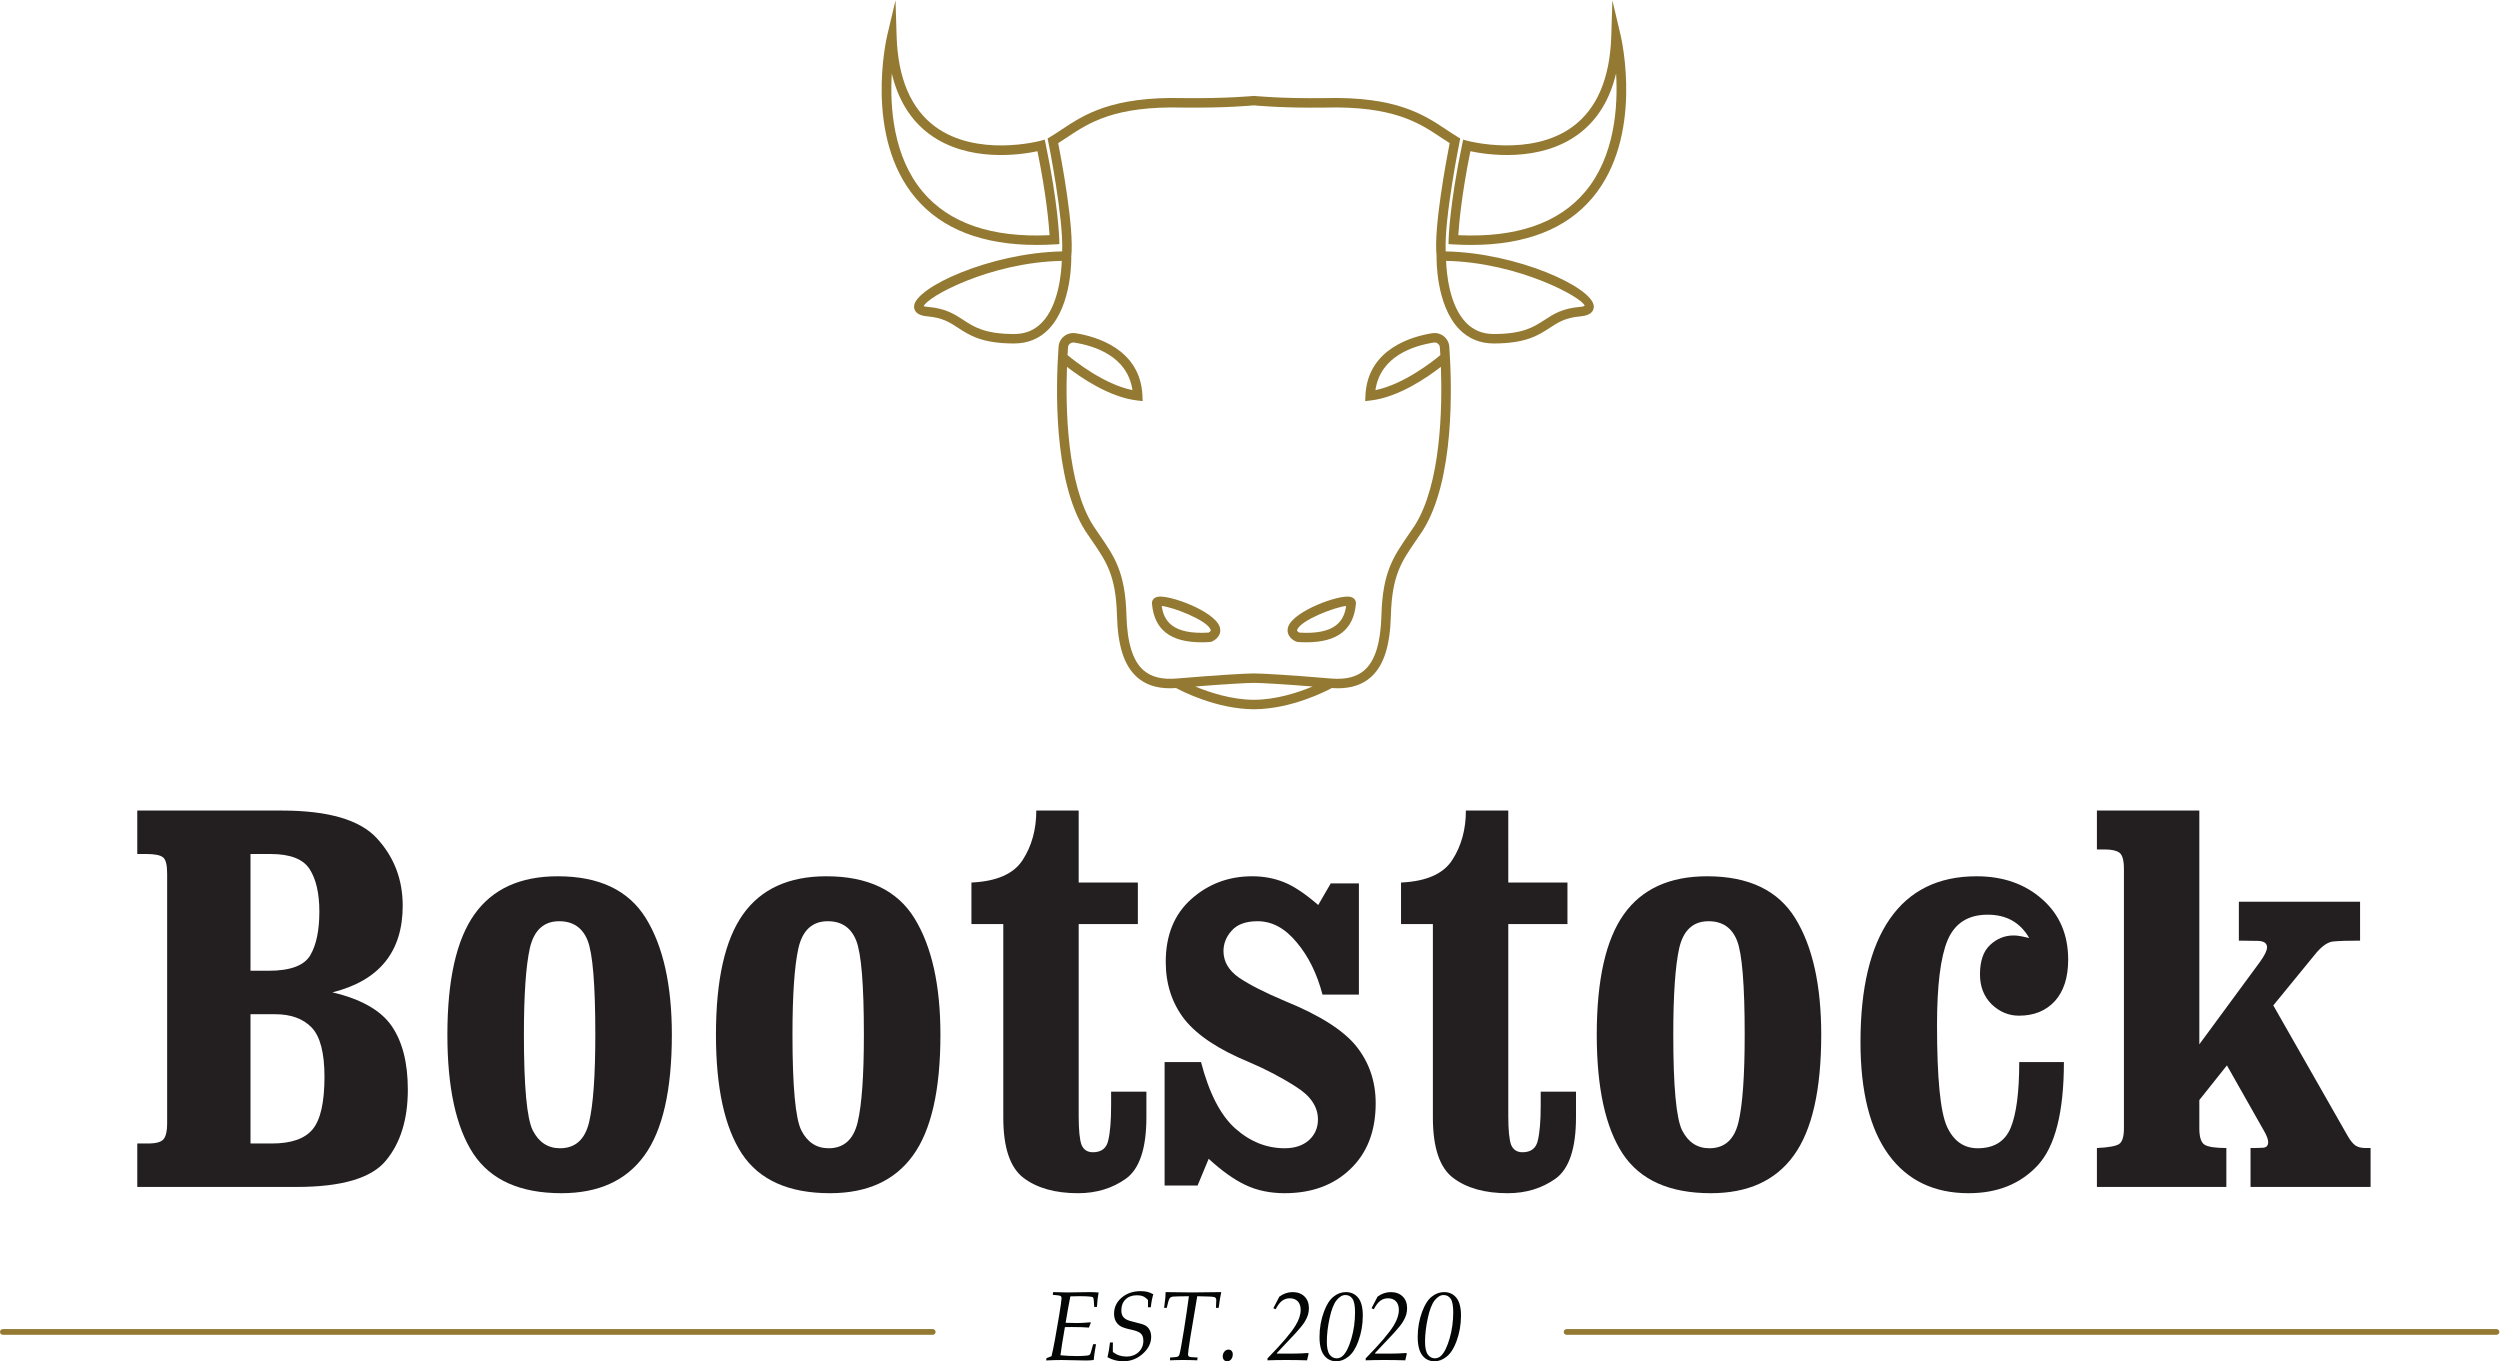 <?xml version="1.0" encoding="UTF-8" standalone="no"?>
<!-- Created with Inkscape (http://www.inkscape.org/) -->

<svg
   version="1.1"
   id="svg2"
   xml:space="preserve"
   width="810.92"
   height="441.56"
   viewBox="0 0 810.92 441.56"
   sodipodi:docname="Logo-Bootstock.eps"
   xmlns:inkscape="http://www.inkscape.org/namespaces/inkscape"
   xmlns:sodipodi="http://sodipodi.sourceforge.net/DTD/sodipodi-0.dtd"
   xmlns="http://www.w3.org/2000/svg"
   xmlns:svg="http://www.w3.org/2000/svg"><defs
     id="defs6" /><sodipodi:namedview
     id="namedview4"
     pagecolor="#ffffff"
     bordercolor="#666666"
     borderopacity="1.0"
     inkscape:pageshadow="2"
     inkscape:pageopacity="0.0"
     inkscape:pagecheckerboard="0" /><g
     id="g8"
     inkscape:groupmode="layer"
     inkscape:label="ink_ext_XXXXXX"
     transform="matrix(1.333,0,0,-1.333,0,441.56)"><g
       id="g10"
       transform="scale(0.1)"><path
         d="M 2269.73,64.469 H 6.945 C 3.105,64.469 0,67.59 0,71.43 c 0,3.84 3.105,6.941 6.945,6.941 H 2269.73 c 3.84,0 6.95,-3.102 6.95,-6.941 0,-3.84 -3.11,-6.961 -6.95,-6.961"
         style="fill:#937931;fill-opacity:1;fill-rule:nonzero;stroke:none"
         id="path12" /><path
         d="M 6074.91,64.469 H 3812.12 c -3.84,0 -6.95,3.121 -6.95,6.961 0,3.84 3.11,6.941 6.95,6.941 h 2262.79 c 3.84,0 6.95,-3.102 6.95,-6.941 0,-3.84 -3.11,-6.961 -6.95,-6.961"
         style="fill:#937931;fill-opacity:1;fill-rule:nonzero;stroke:none"
         id="path14" /><path
         d="m 2545.76,2.102 0.82,5.707 4.09,1.402 c 2.88,1.098 5.59,2.187 8.15,3.27 4.75,20.031 10.91,53.102 18.5,99.219 3.89,23.84 5.83,37.692 5.83,41.602 0,2.871 -0.91,4.801 -2.74,5.769 -1.83,0.989 -8.07,1.852 -18.72,2.641 l 1.06,6.648 c 13.67,-0.55 25.61,-0.82 35.8,-0.82 l 52.39,0.82 c 8.48,0 15.94,-0.308 22.4,-0.937 -1.94,-9.961 -3.31,-21.672 -4.08,-35.113 h -6.65 c -0.46,14.011 -1.4,21.742 -2.79,23.23 -1.95,1.941 -13.33,2.902 -34.14,2.902 -6.53,0 -13.56,-0.171 -21.09,-0.472 -4.11,-20.719 -7.96,-42.16 -11.53,-64.278 10.27,-0.391 19.48,-0.582 27.66,-0.582 9.49,0 20.3,0.609 32.45,1.851 l 1.15,-1.27 c -1.55,-3.582 -3.07,-7.481 -4.55,-11.672 -11.04,0.941 -24.96,1.402 -41.76,1.402 l -16.68,-0.231 c -5.37,-30.633 -8.98,-53.461 -10.85,-68.492 12.91,-1.32 26.36,-1.98 40.37,-1.98 9.25,0 17.56,0.43 24.96,1.293 2.48,0.309 4.26,0.848 5.3,1.617 1.05,0.781 1.97,2.152 2.75,4.09 0.62,1.402 2.68,8.711 6.19,21.93 h 7 l -2.23,-13.18 c -1.4,-7.707 -2.52,-16.148 -3.38,-25.32 -6.06,-0.777 -12.25,-1.168 -18.56,-1.168 -4.12,0 -10.23,0.121 -18.33,0.359 -17.43,0.531 -30.98,0.809 -40.62,0.809 -12.07,0 -24.79,-0.359 -38.17,-1.047"
         style="fill:#040606;fill-opacity:1;fill-rule:nonzero;stroke:none"
         id="path16" /><path
         d="m 2700.99,45.738 h 7.13 c -0.16,-5.379 -0.25,-10.66 -0.25,-15.867 l 0.25,-7.359 c 5.27,-3.883 10.55,-6.691 15.81,-8.402 5.25,-1.711 10.87,-2.57 16.85,-2.57 12.29,0 22.26,3.66 29.93,10.973 7.65,7.32 11.49,16.457 11.49,27.418 0,8.09 -2.14,14.051 -6.42,17.852 -4.35,3.797 -11.98,6.848 -22.87,9.098 -12.53,2.641 -21.29,5.492 -26.31,8.52 -5.01,3.043 -8.89,7.102 -11.6,12.203 -2.73,5.089 -4.09,11.179 -4.09,18.25 0,15.558 6.19,28.589 18.55,39.089 12.38,10.5 27.73,15.758 46.09,15.758 6.22,0 11.69,-0.578 16.39,-1.699 4.7,-1.129 9.5,-3.102 14.41,-5.891 -2.96,-10.109 -4.93,-20.66 -5.95,-31.609 h -7.01 l 0.13,8.742 -0.13,8.988 c -4.12,4.36 -8.16,7.329 -12.12,8.981 -3.96,1.629 -8.88,2.449 -14.71,2.449 -11.59,0 -20.8,-3.34 -27.64,-10.031 -6.85,-6.688 -10.27,-15.438 -10.27,-26.258 0,-5.832 0.96,-10.461 2.91,-13.883 1.95,-3.437 5,-6.308 9.16,-8.636 4.15,-2.333 11.77,-4.743 22.81,-7.243 11.59,-2.559 19.54,-5.129 23.85,-7.68 4.32,-2.57 7.71,-6.231 10.16,-10.969 2.45,-4.75 3.67,-10.312 3.67,-16.691 0,-15.09 -6.79,-28.738 -20.4,-40.949 C 2767.18,6.109 2751.28,0 2733.08,0 c -6.85,0 -13.44,0.84 -19.78,2.512 -6.34,1.668 -12.47,4.137 -18.37,7.41 2.56,10.648 4.59,22.59 6.06,35.816"
         style="fill:#040606;fill-opacity:1;fill-rule:nonzero;stroke:none"
         id="path18" /><path
         d="m 2847.18,2.34 v 6.871 l 8.98,0.59 c 5.76,0.391 9.31,1.07 10.68,2.051 1.36,0.949 2.39,2.539 3.1,4.707 1.71,4.832 5.44,25.051 11.19,60.672 4.44,28.012 8.41,55.039 11.91,81.09 -22.82,-0.23 -35.8,-0.539 -38.95,-0.941 -3.14,-0.379 -5.42,-1.309 -6.8,-2.789 -2.1,-2.11 -4.04,-7.11 -5.82,-15.051 l -2.33,-9.57 h -6.42 l 3.11,26.14 c 0.23,3.192 0.39,7.27 0.47,12.25 25.35,-0.55 46.8,-0.82 64.37,-0.82 16.78,0 40.49,0.27 71.13,0.82 -2.34,-10.039 -4.44,-22.839 -6.31,-38.39 h -6.65 l 0.81,18.781 c 0,3.82 -1.49,6.281 -4.49,7.41 -3,1.129 -16.95,1.852 -41.84,2.16 -14.95,-86.648 -22.42,-133.711 -22.39,-141.172 0,-3.039 0.98,-5.019 2.91,-5.957 1.96,-0.91 8.76,-1.582 20.42,-1.98 l -0.93,-6.871 c -11.04,0.531 -22.24,0.809 -33.6,0.809 -11.75,0 -22.59,-0.277 -32.55,-0.809"
         style="fill:#040606;fill-opacity:1;fill-rule:nonzero;stroke:none"
         id="path20" /><path
         d="m 2986.03,0 c -3.12,0 -5.66,1.082 -7.64,3.199 -1.99,2.141 -2.98,5 -2.98,8.582 0,4.82 1.38,8.82 4.13,11.957 2.77,3.16 6.06,4.731 9.87,4.731 3.04,0 5.52,-1.039 7.46,-3.098 1.95,-2.062 2.92,-4.801 2.92,-8.223 0,-5.059 -1.32,-9.187 -3.96,-12.367 C 2993.18,1.578 2989.91,0 2986.03,0"
         style="fill:#040606;fill-opacity:1;fill-rule:nonzero;stroke:none"
         id="path22" /><path
         d="m 3084.26,2.34 v 4.77 c 34.54,35.191 57.34,61.922 68.38,80.223 8.24,13.547 12.36,26.078 12.36,37.59 0,9.117 -2.38,16.129 -7.11,21.027 -4.75,4.903 -11.2,7.36 -19.38,7.36 -6.77,0 -12.87,-1.918 -18.31,-5.778 -5.45,-3.859 -10.86,-10.832 -16.22,-20.953 l -5.48,2.582 14.58,28.121 c 5.05,3.731 10.27,6.508 15.64,8.34 5.36,1.809 10.86,2.738 16.44,2.738 12.22,0 21.92,-3.539 29.12,-10.617 7.19,-7.101 10.78,-16.594 10.78,-28.504 0,-5.519 -0.74,-10.84 -2.2,-15.937 -1.49,-5.102 -4.19,-10.871 -8.12,-17.34 -3.92,-6.473 -11.26,-15.57 -21.99,-27.32 l -45.61,-48.449 v -1.52 h 35.69 c 14.48,0 27.88,0.5 40.26,1.508 l 1.27,-1.508 c -0.69,-2.332 -1.98,-7.793 -3.84,-16.332 -16.41,0.531 -33.4,0.809 -50.99,0.809 -15.63,0 -30.72,-0.277 -45.27,-0.809"
         style="fill:#040606;fill-opacity:1;fill-rule:nonzero;stroke:none"
         id="path24" /><path
         d="m 3228.71,47.629 c 0,-14.48 2.2,-24.84 6.65,-31.07 4.43,-6.219 10.22,-9.328 17.37,-9.328 5.92,0 11.13,2.289 15.64,6.891 7.7,7.777 14.45,21.711 20.24,41.801 5.79,20.078 8.7,41.129 8.7,63.168 0,15.961 -2.09,26.969 -6.24,33.039 -4.17,6.07 -9.91,9.101 -17.21,9.101 -7.48,0 -14.65,-4.261 -21.53,-12.769 -6.88,-8.531 -12.54,-23.09 -16.97,-43.672 -4.45,-20.598 -6.65,-39.648 -6.65,-57.16 z m -17.86,11.812 c 0,21.547 3.66,42.09 10.97,61.641 6.22,16.797 13.96,28.887 23.23,36.25 9.24,7.348 19.23,11.027 29.98,11.027 12.51,0 22.51,-4.621 29.98,-13.839 7.47,-9.231 11.2,-23.68 11.2,-43.379 0,-21.942 -3.69,-42.879 -11.09,-62.809 -6.14,-16.73 -13.97,-28.961 -23.51,-36.723 C 3272.09,3.871 3262.15,0 3251.8,0 c -12.28,0 -22.18,4.789 -29.68,14.359 -7.51,9.582 -11.27,24.602 -11.27,45.082"
         style="fill:#040606;fill-opacity:1;fill-rule:nonzero;stroke:none"
         id="path26" /><path
         d="m 3323.21,2.34 v 4.77 c 34.53,35.191 57.32,61.922 68.37,80.223 8.24,13.547 12.36,26.078 12.36,37.59 0,9.117 -2.37,16.129 -7.11,21.027 -4.74,4.903 -11.21,7.36 -19.37,7.36 -6.77,0 -12.88,-1.918 -18.32,-5.778 -5.44,-3.859 -10.85,-10.832 -16.21,-20.953 l -5.48,2.582 14.58,28.121 c 5.05,3.731 10.26,6.508 15.63,8.34 5.36,1.809 10.85,2.738 16.45,2.738 12.2,0 21.91,-3.539 29.12,-10.617 7.19,-7.101 10.78,-16.594 10.78,-28.504 0,-5.519 -0.74,-10.84 -2.21,-15.937 -1.48,-5.102 -4.2,-10.871 -8.11,-17.34 -3.93,-6.473 -11.26,-15.57 -21.99,-27.32 l -45.63,-48.449 v -1.52 h 35.7 c 14.48,0 27.88,0.5 40.26,1.508 l 1.28,-1.508 c -0.7,-2.332 -1.99,-7.793 -3.84,-16.332 -16.43,0.531 -33.41,0.809 -51,0.809 -15.62,0 -30.71,-0.277 -45.26,-0.809"
         style="fill:#040606;fill-opacity:1;fill-rule:nonzero;stroke:none"
         id="path28" /><path
         d="m 3467.65,47.629 c 0,-14.48 2.21,-24.84 6.64,-31.07 4.45,-6.219 10.24,-9.328 17.39,-9.328 5.91,0 11.13,2.289 15.63,6.891 7.71,7.777 14.45,21.711 20.24,41.801 5.8,20.078 8.7,41.129 8.7,63.168 0,15.961 -2.08,26.969 -6.24,33.039 -4.16,6.07 -9.91,9.101 -17.2,9.101 -7.48,0 -14.66,-4.261 -21.53,-12.769 -6.89,-8.531 -12.54,-23.09 -16.99,-43.672 -4.43,-20.598 -6.64,-39.648 -6.64,-57.16 z m -17.86,11.812 c 0,21.547 3.66,42.09 10.98,61.641 6.21,16.797 13.94,28.887 23.21,36.25 9.26,7.348 19.25,11.027 29.99,11.027 12.51,0 22.51,-4.621 29.97,-13.839 7.48,-9.231 11.21,-23.68 11.21,-43.379 0,-21.942 -3.69,-42.879 -11.08,-62.809 -6.15,-16.73 -13.98,-28.961 -23.52,-36.723 C 3511.03,3.871 3501.09,0 3490.74,0 c -12.28,0 -22.18,4.789 -29.69,14.359 -7.5,9.582 -11.26,24.602 -11.26,45.082"
         style="fill:#040606;fill-opacity:1;fill-rule:nonzero;stroke:none"
         id="path30" /><path
         d="m 609.582,529.988 h 51.922 c 47.539,0 80.762,11.66 99.687,35.032 18.922,23.339 28.395,65.718 28.395,127.121 0,58.39 -10.391,98.39 -31.168,120.007 -20.75,21.622 -50.535,32.434 -89.297,32.434 h -59.539 z m 0,704.432 V 950.309 h 43.613 c 53.082,0 86.996,12.543 101.762,37.613 14.766,25.078 22.164,60.548 22.164,106.388 0,44.1 -7.844,78.49 -23.551,103.13 -15.683,24.66 -47.293,36.98 -94.84,36.98 z M 334.051,424.262 v 105.726 h 26.312 c 19.844,0 32.528,3.66 38.071,11.024 5.543,7.34 8.308,19.679 8.308,36.988 v 608.42 c 0,21.18 -3.234,34.38 -9.695,39.58 -6.453,5.6 -20.059,8.42 -40.84,8.42 h -22.156 v 105.73 c 204.933,0 308.304,0 310.16,0 h 41.531 c 113.543,0 190.817,-22.7 231.906,-68.1 41.551,-45.41 62.309,-99.89 62.309,-163.46 0,-112.02 -56.992,-182.27 -171,-210.82 69.684,-16.43 117.695,-43.688 144.012,-81.719 26.297,-38.063 39.453,-89.742 39.453,-155.031 0,-72.219 -17.781,-129.731 -53.305,-172.551 C 904.039,445.66 831.563,424.262 721.734,424.262 H 644.902 334.051"
         style="fill:#231f20;fill-opacity:1;fill-rule:nonzero;stroke:none"
         id="path32" /><path
         d="m 1274.86,794.641 c 0,-126.012 7.15,-203.532 21.47,-232.621 14.77,-29.071 36.93,-43.61 66.47,-43.61 36.9,0 60.45,21 70.59,63 10.17,42.449 15.24,113.539 15.24,213.231 0,121.379 -6.23,197.738 -18.67,229.129 -12.47,31.39 -35.55,47.09 -69.24,47.09 -37.38,0 -61.17,-21.71 -71.31,-65.08 -9.7,-43.389 -14.55,-113.78 -14.55,-211.139 z m -186.21,0 c 0,133.379 21.91,230.989 65.77,292.819 43.83,61.85 111.46,92.77 202.84,92.77 101.07,0 172.6,-34.16 214.61,-102.46 41.98,-68.3 63,-162.688 63,-283.129 0,-134.782 -22.41,-232.871 -67.16,-294.243 -44.3,-60.929 -111.46,-91.367 -201.45,-91.367 -100.62,0 -172.16,32.078 -214.61,96.219 -42,64.148 -63,160.609 -63,289.391"
         style="fill:#231f20;fill-opacity:1;fill-rule:nonzero;stroke:none"
         id="path34" /><path
         d="m 1928.39,794.641 c 0,-126.012 7.15,-203.532 21.47,-232.621 14.77,-29.071 36.93,-43.61 66.46,-43.61 36.91,0 60.46,21 70.61,63 10.16,42.449 15.23,113.539 15.23,213.231 0,121.379 -6.23,197.738 -18.68,229.129 -12.46,31.39 -35.54,47.09 -69.23,47.09 -37.38,0 -61.17,-21.71 -71.31,-65.08 -9.7,-43.389 -14.55,-113.78 -14.55,-211.139 z m -186.22,0 c 0,133.379 21.92,230.989 65.78,292.819 43.83,61.85 111.46,92.77 202.84,92.77 101.07,0 172.6,-34.16 214.61,-102.46 41.97,-68.3 63,-162.688 63,-283.129 0,-134.782 -22.41,-232.871 -67.16,-294.243 -44.3,-60.929 -111.46,-91.367 -201.45,-91.367 -100.62,0 -172.16,32.078 -214.61,96.219 -42,64.148 -63.01,160.609 -63.01,289.391"
         style="fill:#231f20;fill-opacity:1;fill-rule:nonzero;stroke:none"
         id="path36" /><path
         d="m 2363.84,1165.01 c 61.38,2.77 102.91,21.01 124.6,54.69 22.17,34.14 33.25,74.29 33.25,120.45 h 103.15 v -175.14 h 143.99 V 1063.94 H 2624.84 V 597.32 c 0,-34.601 2.3,-58.129 6.92,-70.601 5.07,-12.02 14.3,-18.008 27.68,-18.008 20.78,0 33.23,9.699 37.38,29.09 4.63,19.371 6.93,47.769 6.93,85.14 v 33.219 h 85.86 v -62.281 c 0,-75.707 -16.63,-125.559 -49.87,-149.547 -33.23,-23.531 -71.98,-35.301 -116.29,-35.301 -55.85,0 -100.15,12.469 -132.93,37.367 -32.77,24.942 -49.15,73.852 -49.15,146.793 v 470.749 h -77.53 v 101.07"
         style="fill:#231f20;fill-opacity:1;fill-rule:nonzero;stroke:none"
         id="path38" /><path
         d="m 2833.91,427.73 v 300.45 h 88.6 c 19.84,-76.168 47.79,-130.168 83.79,-162.008 35.99,-31.832 75.91,-47.762 119.76,-47.762 24.44,0 44.06,6.461 58.83,19.391 14.76,13.379 22.17,30.211 22.17,50.539 0,30.898 -17.77,57.461 -53.31,79.601 -35.08,22.61 -73.84,42.918 -116.31,60.93 -72.46,30 -124.15,64.379 -155.08,103.141 -30.44,39.226 -45.68,85.84 -45.68,139.84 0,65.078 20.78,116.078 62.31,153.018 41.53,36.9 90.9,55.36 148.15,55.36 27.7,0 53.52,-4.83 77.54,-14.53 23.97,-9.69 51.67,-28.17 83.06,-55.38 l 30.46,52.61 h 68.53 V 892.25 h -88.6 c -13.4,51.23 -34.38,93.672 -63,127.39 -28.15,34.13 -59.78,51.22 -94.84,51.22 -28.62,0 -49.62,-7.62 -63,-22.85 -13.38,-14.77 -20.09,-31.39 -20.09,-49.838 0,-25.391 12.47,-46.852 37.41,-64.391 24.9,-17.07 62.53,-36.242 112.84,-57.461 84.9,-34.609 142.83,-71.539 173.75,-110.769 30.92,-39.231 46.37,-85.153 46.37,-137.762 0,-67.379 -20.52,-120.687 -61.59,-159.918 -40.63,-39.23 -93.94,-58.84 -159.92,-58.84 -35.54,0 -67.4,6.688 -95.55,20.078 -28.15,13.379 -57.91,34.61 -89.3,63.672 l -26.99,-65.051 h -80.31"
         style="fill:#231f20;fill-opacity:1;fill-rule:nonzero;stroke:none"
         id="path40" /><path
         d="m 3409.22,1165.01 c 61.37,2.77 102.91,21.01 124.59,54.69 22.17,34.14 33.25,74.29 33.25,120.45 h 103.15 V 1165.01 H 3814.2 V 1063.94 H 3670.21 V 597.32 c 0,-34.601 2.31,-58.129 6.93,-70.601 5.06,-12.02 14.29,-18.008 27.68,-18.008 20.77,0 33.22,9.699 37.37,29.09 4.63,19.371 6.93,47.769 6.93,85.14 v 33.219 h 85.86 v -62.281 c 0,-75.707 -16.62,-125.559 -49.87,-149.547 -33.22,-23.531 -71.98,-35.301 -116.29,-35.301 -55.85,0 -100.15,12.469 -132.93,37.367 -32.77,24.942 -49.15,73.852 -49.15,146.793 v 470.749 h -77.52 v 101.07"
         style="fill:#231f20;fill-opacity:1;fill-rule:nonzero;stroke:none"
         id="path42" /><path
         d="m 4071.71,794.641 c 0,-126.012 7.14,-203.532 21.47,-232.621 14.77,-29.071 36.92,-43.61 66.46,-43.61 36.91,0 60.45,21 70.6,63 10.17,42.449 15.23,113.539 15.23,213.231 0,121.379 -6.23,197.738 -18.67,229.129 -12.47,31.39 -35.54,47.09 -69.24,47.09 -37.37,0 -61.17,-21.71 -71.31,-65.08 -9.69,-43.389 -14.54,-113.78 -14.54,-211.139 z m -186.22,0 c 0,133.379 21.92,230.989 65.78,292.819 43.82,61.85 111.45,92.77 202.83,92.77 101.07,0 172.62,-34.16 214.61,-102.46 41.98,-68.3 63.01,-162.688 63.01,-283.129 0,-134.782 -22.42,-232.871 -67.16,-294.243 -44.31,-60.929 -111.47,-91.367 -201.46,-91.367 -100.62,0 -172.16,32.078 -214.61,96.219 -42,64.148 -63,160.609 -63,289.391"
         style="fill:#231f20;fill-opacity:1;fill-rule:nonzero;stroke:none"
         id="path44" /><path
         d="m 4913.55,728.18 h 108.69 c 0,-120.942 -21,-204.481 -63.01,-250.61 -42,-45.691 -98.3,-68.539 -168.91,-68.539 -84.01,0 -148.84,31.141 -194.53,93.449 -45.69,62.762 -68.55,154.149 -68.55,274.149 0,131.082 23.78,230.991 71.32,299.761 47.99,69.23 118.39,103.84 211.14,103.84 64.62,0 117.92,-18.69 159.93,-56.06 41.98,-36.93 63,-85.86 63,-146.779 0,-43.379 -10.86,-77.082 -32.56,-101.071 -21.68,-23.531 -50.75,-35.3 -87.21,-35.3 -24.93,0 -47.07,9.23 -66.47,27.679 -18.92,18.922 -28.38,43.172 -28.38,72.699 0,32.301 8.07,56.071 24.22,71.312 16.62,15.68 35.77,23.52 57.46,23.52 5.08,0 10.15,-0.47 15.25,-1.37 5.53,-0.92 13.15,-2.55 22.83,-4.86 -21.7,37.85 -55.39,56.77 -101.07,56.77 -47.54,0 -80.07,-20.75 -97.61,-62.31 -17.07,-41.062 -25.61,-109.831 -25.61,-206.288 0,-129.231 8.07,-211.633 24.22,-247.141 16.15,-35.082 41.09,-52.621 74.78,-52.621 39.67,0 66.46,16.621 80.29,49.84 13.86,33.699 20.78,87 20.78,159.93"
         style="fill:#231f20;fill-opacity:1;fill-rule:nonzero;stroke:none"
         id="path46" /><path
         d="m 5102.55,1340.15 h 249.22 V 771.289 l 147.45,200.43 c 11.54,16 17.32,27.89 17.32,35.671 0,9.95 -7.39,15.14 -22.16,15.58 -14.3,0.42 -29.75,0.65 -46.39,0.65 v 94.7 h 294.94 v -94.7 c -28.65,0 -50.09,-0.65 -64.39,-1.95 -14.32,-0.88 -30.01,-12.12 -47.07,-33.748 l -99.69,-121.934 179.29,-314.597 c 6.92,-12.539 13.6,-21.18 20.08,-25.942 6.46,-4.328 14.55,-6.48 24.22,-6.48 h 13.16 v -94.707 h -292.14 v 94.707 c 11.54,0 21.45,0.203 29.77,0.64 8.75,0.422 13.15,4.961 13.15,13.629 0,6.473 -3.24,15.352 -9.69,26.594 l -90.69,160.219 -67.16,-84.352 v -68.738 c 0,-21.621 4.39,-35.012 13.17,-40.211 8.75,-5.191 26.29,-7.781 52.61,-7.781 v -94.707 h -315 v 94.707 c 28.14,1.301 46.14,4.543 54.01,9.722 7.84,5.2 11.75,17.938 11.75,38.27 v 630.479 c 0,21.62 -3.68,35.02 -11.06,40.22 -6.93,5.19 -18.7,7.78 -35.32,7.78 h -19.38 v 94.71"
         style="fill:#231f20;fill-opacity:1;fill-rule:nonzero;stroke:none"
         id="path48" /><path
         d="m 2170.08,3133.76 c 15.36,-64.45 45.98,-113.91 91.49,-147.62 94.69,-70.13 223.35,-50.1 262.97,-41.6 21.77,-107.14 27.84,-178.2 29.44,-204.31 -140.72,-6.58 -244.31,29.2 -308.57,105.6 -72.18,85.76 -80.14,206.62 -75.33,287.93 z m 352.67,-417.27 c 14.27,0 28.96,0.45 44,1.35 l 11.08,0.65 -0.27,11.11 c -0.09,3.4 -2.33,85 -32.87,231.22 l -2.5,11.94 -11.78,-3.19 c -1.53,-0.38 -153.47,-40.34 -255.23,35.14 -58.85,43.65 -90.28,117.67 -93.41,220.02 l -2.67,87 -20.04,-84.7 c -2.38,-10.01 -56.62,-246.96 68.65,-395.95 64.02,-76.14 163.13,-114.59 295.04,-114.59"
         style="fill:#937931;fill-opacity:1;fill-rule:nonzero;stroke:none"
         id="path50" /><path
         d="m 2826.93,1837.92 c 25.5,-2.07 109.82,-33.91 119.04,-57.68 0.49,-1.21 1.32,-3.4 -4.95,-7.06 -89.65,-5.33 -109.24,30.08 -114.09,64.74 z m 118.13,-87.56 4.48,1.23 c 23.77,12.19 20.64,29.39 18.19,36.23 -13.76,38.36 -124.23,78.56 -151.1,72.38 -10.82,-2.36 -14.03,-10.46 -13.49,-16.66 5.4,-63.07 44.81,-93.95 120.36,-93.95 6.88,0 14.08,0.25 21.56,0.77"
         style="fill:#937931;fill-opacity:1;fill-rule:nonzero;stroke:none"
         id="path52" /><path
         d="m 3578.01,2944.54 c 39.62,-8.47 168.3,-28.49 262.99,41.6 45.56,33.73 76.18,83.24 91.55,147.75 4.83,-81.24 -3.06,-202.08 -75.31,-288 -64.28,-76.44 -168.02,-112.24 -308.66,-105.66 1.62,26.11 7.67,97.17 29.43,204.31 z m -53.25,-226.05 11.07,-0.65 c 15.06,-0.9 29.7,-1.35 44,-1.35 131.89,0 231.02,38.45 295.04,114.59 125.26,148.99 71.02,385.94 68.64,395.95 l -20.03,84.7 -2.67,-87 c -3.13,-102.35 -34.56,-176.37 -93.41,-220.02 -101.77,-75.42 -253.75,-35.5 -255.26,-35.14 l -11.78,3.19 -2.49,-11.94 C 3527.33,2814.6 3525.1,2733 3525.02,2729.6 l -0.26,-11.11"
         style="fill:#937931;fill-opacity:1;fill-rule:nonzero;stroke:none"
         id="path54" /><path
         d="m 3844.18,2565.64 c -42.78,-3.53 -64.65,-17.85 -85.79,-31.71 -25.63,-16.79 -52.14,-34.18 -123.53,-34.18 -27.24,0 -49.23,9 -67.29,27.5 -40.78,41.8 -47.57,119.74 -48.67,150.48 177.3,-3.69 333.03,-90.08 337.19,-109.26 -0.02,-0.02 -2.4,-2.05 -11.91,-2.83 z M 2535,2527.25 c -18.06,-18.5 -40.05,-27.5 -67.28,-27.5 -71.39,0 -97.9,17.39 -123.53,34.18 -21.14,13.86 -43.02,28.18 -85.79,31.71 -6.29,0.54 -9.46,1.59 -10.65,1.59 -0.07,0 -0.12,-0.02 -0.19,-0.02 7.92,23.02 161.54,106.88 336.12,110.52 -0.99,-29.34 -7.53,-108.3 -48.68,-150.48 z m 982.94,173.5 c -3.85,80.35 33.38,264.88 33.78,266.82 l 1.63,7.98 -7,4.18 c -9.01,5.42 -17.88,11.31 -27.07,17.43 -54.41,36.22 -121.75,81.26 -296.47,76.63 -104.7,-1.47 -171.52,5.33 -171.52,5.33 0,0 -66.92,-6.61 -171.36,-5.33 -174.4,4.47 -242.19,-40.41 -296.63,-76.63 -9.2,-6.12 -18.06,-12.01 -27.08,-17.43 l -6.99,-4.18 1.62,-7.98 c 0.41,-1.94 37.21,-184.45 33.79,-266.82 -174.5,-3.35 -358.44,-87.71 -360.33,-133.52 -0.33,-8.14 3.4,-22.14 32.21,-24.53 36.94,-3.06 54.59,-14.64 75.05,-28.04 27.14,-17.78 57.9,-37.93 136.15,-37.93 33.3,0 61.5,11.6 83.8,34.49 57.7,59.21 55.43,173.59 55.25,176.9 7.56,69.39 -24.13,237.15 -31.77,276.12 6.97,4.39 13.92,8.99 21.05,13.76 54.41,36.23 116.18,77.08 283.4,72.76 104.33,-1.26 168.95,5.13 171.84,5.42 2.81,-0.29 67.37,-6.88 171.99,-5.42 166.79,4.25 228.82,-36.53 283.25,-72.76 7.13,-4.75 14.08,-9.37 21.04,-13.76 -7.64,-38.94 -39.34,-206.58 -31.83,-274.6 -0.12,-4.83 -2.38,-119.21 55.31,-178.42 22.31,-22.89 50.51,-34.49 83.81,-34.49 78.24,0 109,20.15 136.14,37.93 20.47,13.4 38.12,24.98 75.06,28.04 28.81,2.39 32.54,16.39 32.2,24.53 -1.89,45.81 -185.82,130.17 -360.32,133.52"
         style="fill:#937931;fill-opacity:1;fill-rule:nonzero;stroke:none"
         id="path56" /><path
         d="m 3194.03,1642.02 c -34.68,-14.41 -88.24,-32.19 -142.74,-32.36 -54.5,0.17 -108.07,17.95 -142.74,32.36 74.69,5.92 125.14,8.71 142.74,8.78 17.59,-0.07 68.05,-2.86 142.74,-8.78 z m -595.15,825.36 c 0.25,3.5 1.91,6.67 4.7,8.9 2.92,2.29 6.63,3.17 10.25,2.65 48.95,-7.69 129.9,-32.98 141.82,-115.73 -69.17,14.12 -140.24,70.49 -157.96,85.26 0.38,7.2 0.81,13.54 1.19,18.92 z m 748.03,-104.18 c 11.91,82.75 92.86,108.04 141.84,115.73 0.72,0.12 1.43,0.18 2.14,0.18 2.93,0 5.75,-0.97 8.08,-2.83 2.79,-2.23 4.48,-5.4 4.73,-8.9 0.38,-5.38 0.81,-11.72 1.19,-18.92 -17.7,-14.79 -88.7,-71.14 -157.98,-85.26 z m 166.39,131.11 c -7.89,6.25 -18.08,8.93 -28.16,7.38 -47.17,-7.42 -157.44,-37.08 -162.54,-151.69 l -0.61,-13.52 13.43,1.56 c 68.26,7.91 138.5,56.68 170.8,81.87 3.62,-99.79 0.43,-285.5 -63.93,-386.6 -5.47,-8.25 -10.75,-15.94 -15.83,-23.31 -36.04,-52.46 -62.11,-90.37 -64.92,-194.34 -1.82,-66.88 -15.18,-110.55 -40.87,-133.52 -19.02,-16.98 -45.83,-23.73 -81.53,-20.71 -98.31,8.35 -165.13,12.23 -187.08,12.38 v 0.03 c -0.21,0 -0.56,-0.01 -0.77,-0.01 -0.21,0 -0.57,0.01 -0.77,0.01 v -0.03 c -21.95,-0.15 -88.77,-4.03 -187.08,-12.38 -35.86,-3.02 -62.57,3.73 -81.55,20.71 -25.68,22.95 -39.04,66.64 -40.86,133.52 -2.81,103.99 -28.87,141.9 -64.96,194.36 -5.06,7.37 -10.34,15.06 -15.69,23.12 -64.42,101.25 -67.64,286.95 -64.02,386.77 32.31,-25.19 102.53,-73.96 170.8,-81.87 l 13.43,-1.56 -0.61,13.52 c -5.13,114.61 -115.4,144.27 -162.55,151.69 -9.98,1.53 -20.28,-1.1 -28.18,-7.4 -7.8,-6.21 -12.65,-15.43 -13.35,-25.29 -6.64,-93.61 -13.56,-324.65 65.16,-448.41 5.56,-8.35 10.91,-16.14 16.04,-23.61 35.09,-51.05 58.3,-84.77 60.91,-181.95 2.02,-74.57 17.45,-122.26 48.54,-150.05 20.47,-18.3 47,-27.28 80.79,-27.28 4.63,0 9.5,0.29 14.4,0.63 14.41,-7.8 98.68,-51.15 188.78,-51.65 v -0.09 c 0.27,0 0.51,0.05 0.77,0.05 0.26,0 0.5,-0.05 0.77,-0.05 v 0.09 c 90.1,0.5 174.36,43.85 188.78,51.65 4.9,-0.34 9.76,-0.63 14.39,-0.63 33.78,0 60.33,8.98 80.79,27.28 31.11,27.79 46.53,75.48 48.55,150.05 2.6,97.18 25.79,130.88 60.87,181.92 5.14,7.47 10.49,15.27 16.17,23.82 78.63,123.55 71.7,354.62 65.07,448.25 -0.72,9.87 -5.6,19.11 -13.38,25.29"
         style="fill:#937931;fill-opacity:1;fill-rule:nonzero;stroke:none"
         id="path58" /><path
         d="m 3156.59,1780.24 c 9.22,23.79 93.56,55.61 119.06,57.68 -4.85,-34.68 -24.65,-70.41 -114.11,-64.74 -6.28,3.66 -5.45,5.85 -4.95,7.06 z m 0.9,-29.88 c 7.49,-0.52 14.68,-0.77 21.56,-0.77 75.56,0 115.02,30.88 120.39,93.95 v 0.02 c 0.54,6.2 -2.7,14.28 -13.52,16.64 -27.2,6.16 -137.38,-34.07 -151.1,-72.41 -2.45,-6.81 -5.58,-24.01 18.19,-36.2 l 4.48,-1.23"
         style="fill:#937931;fill-opacity:1;fill-rule:nonzero;stroke:none"
         id="path60" /></g></g></svg>
